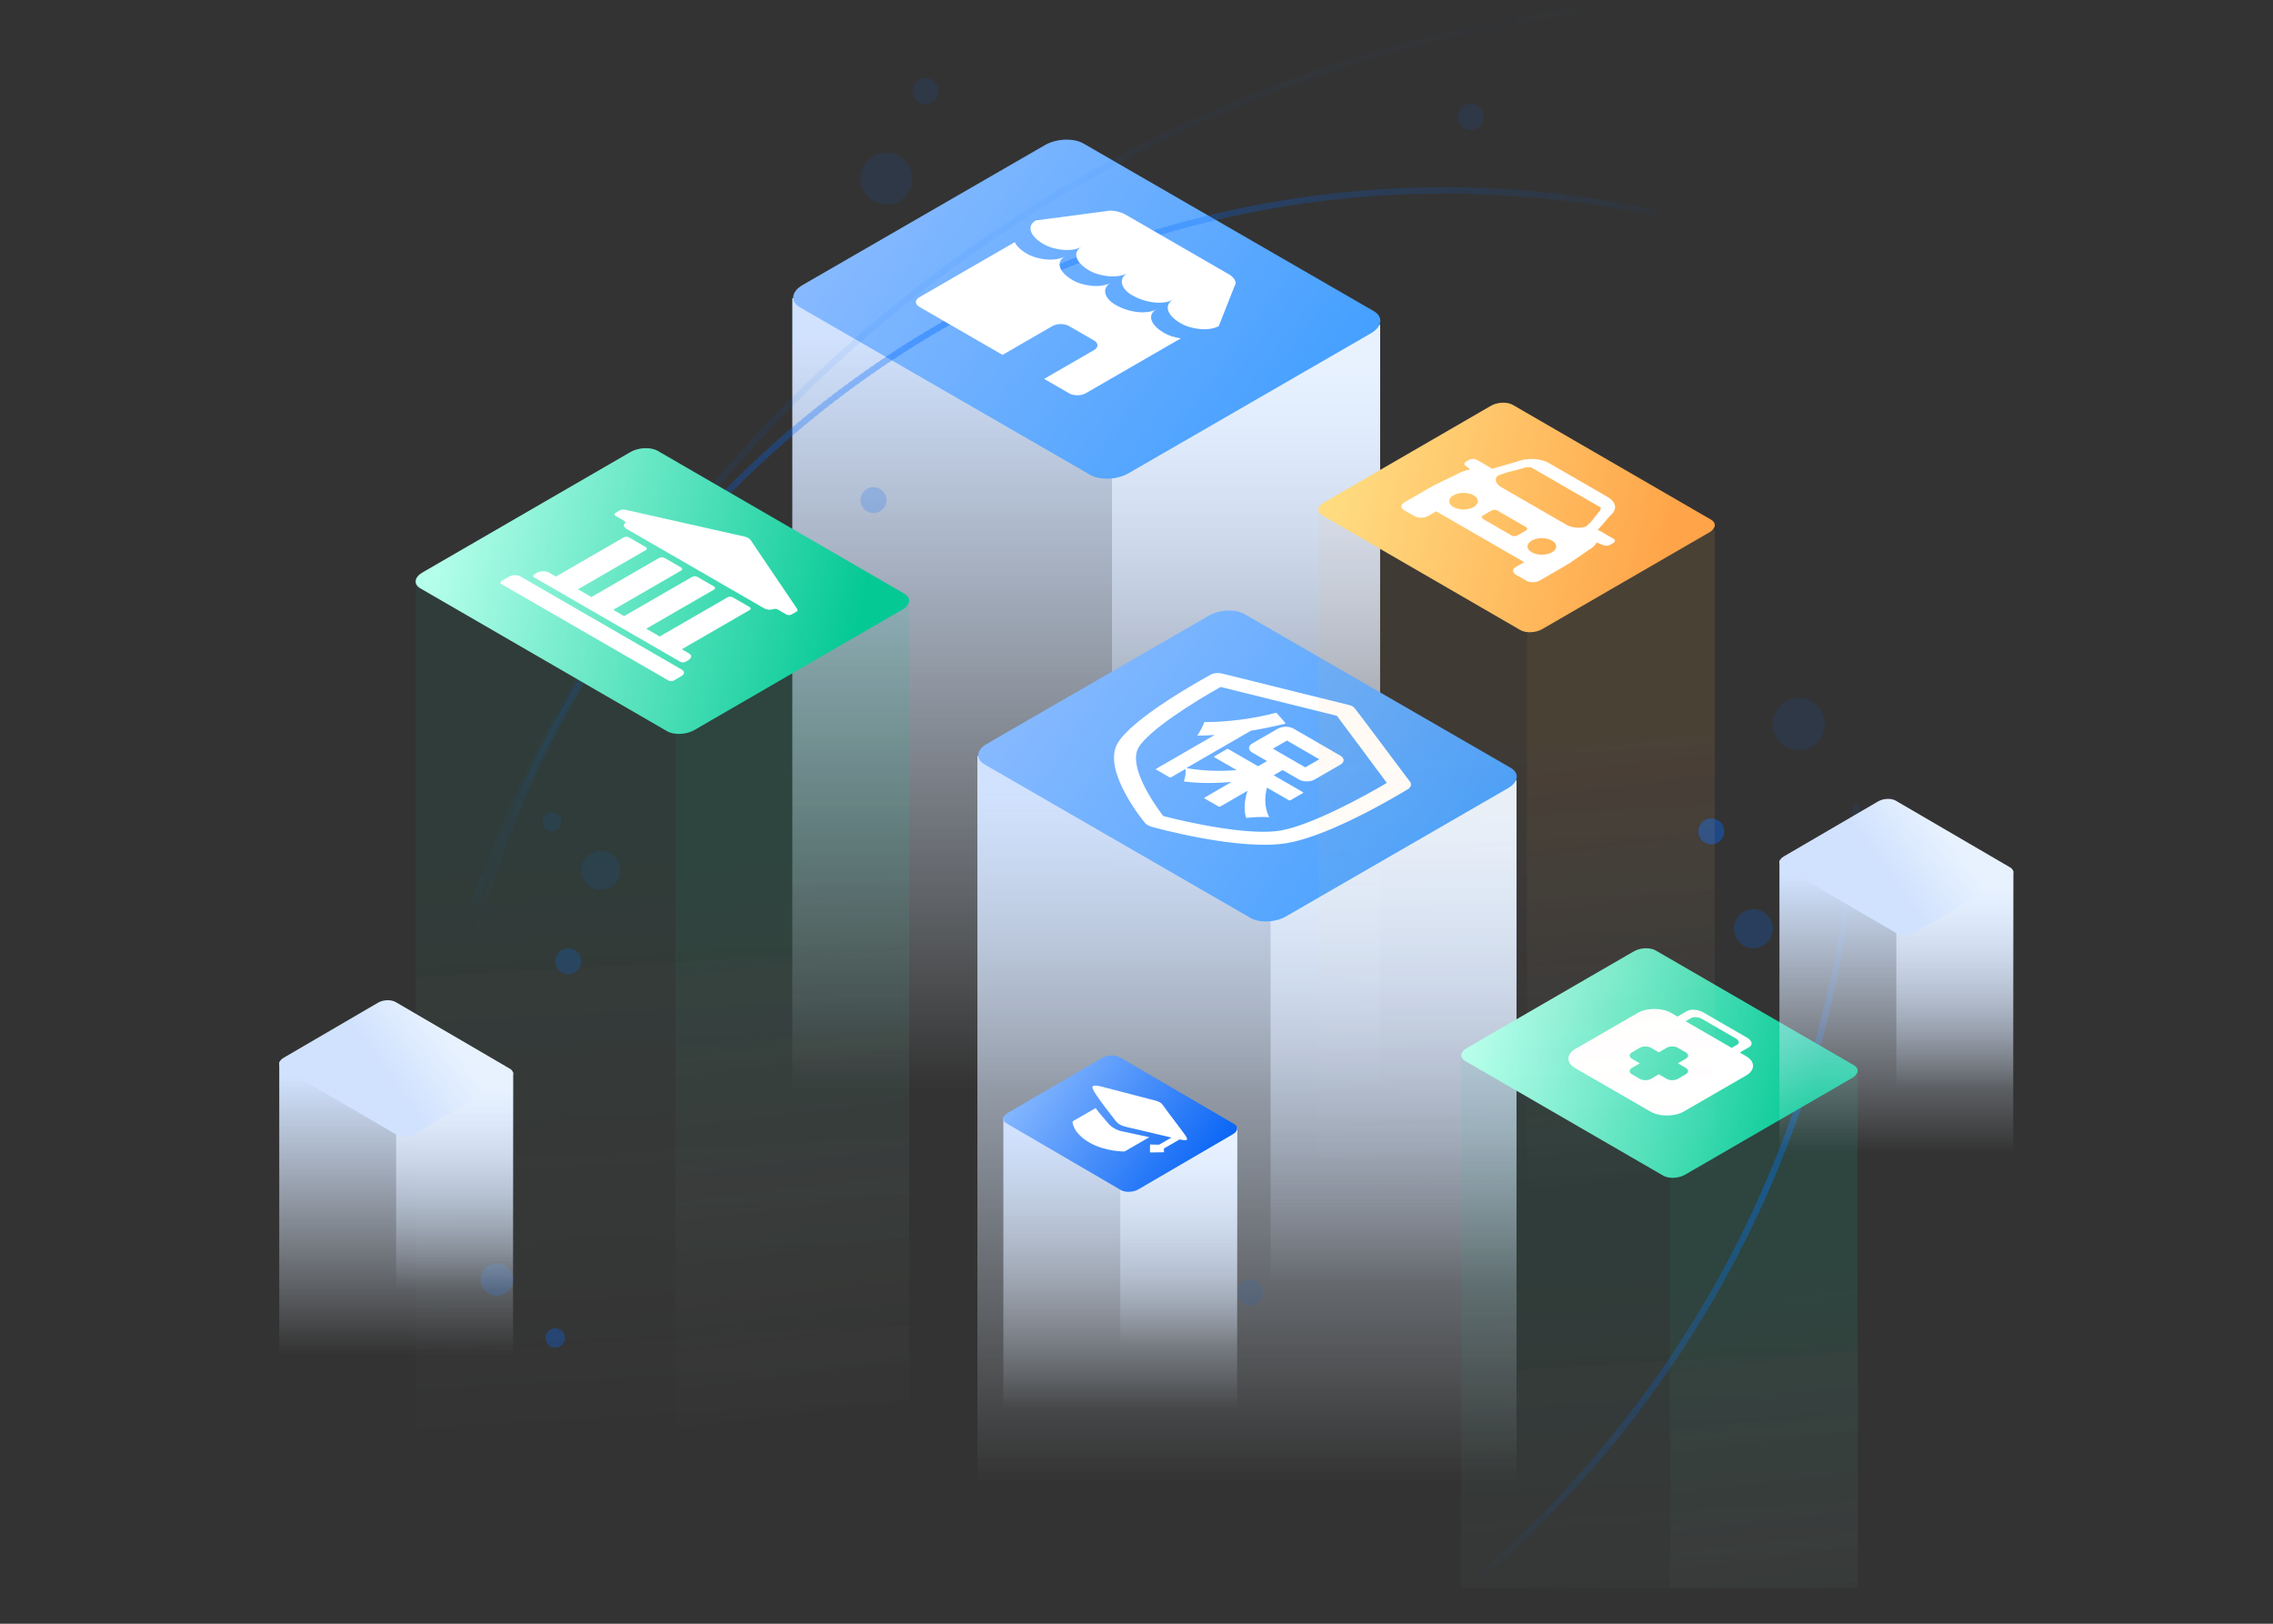<svg width="700" height="500" viewBox="0 0 700 500" fill="none" xmlns="http://www.w3.org/2000/svg">
<rect x="0" y="0" width="700" height="500" fill="#333333" stroke="none"/>
<g clip-path="url(#clip0_9257_7587)">
<path fill-rule="evenodd" clip-rule="evenodd" d="M244 91.822L425.02 100.551V357.001H244V91.822Z" fill="url(#paint0_linear_9257_7587)"/>
<path fill-rule="evenodd" clip-rule="evenodd" d="M342.449 91.822L425.02 99.976V339.534H342.449V91.822Z" fill="url(#paint1_linear_9257_7587)"/>
<path fill-rule="evenodd" clip-rule="evenodd" d="M333.658 44.184L423.044 95.79C426.082 97.545 425.701 100.608 422.193 102.634L347.562 145.722C344.053 147.746 338.748 147.967 335.71 146.214L246.324 94.607C243.286 92.853 243.668 89.788 247.175 87.763L321.806 44.674C325.316 42.65 330.619 42.431 333.658 44.184V44.184Z" fill="url(#paint2_linear_9257_7587)"/>
<path opacity="0.4" d="M146 277.96C225.996 58.172 469.018 -55.151 688.806 24.846" stroke="url(#paint3_radial_9257_7587)" stroke-width="2" stroke-linecap="round" stroke-linejoin="round"/>
<path opacity="0.4" d="M509.42 65.458C342.224 29.919 177.874 136.649 142.335 303.846" stroke="url(#paint4_radial_9257_7587)" stroke-width="2" stroke-linecap="round" stroke-linejoin="round" stroke-dasharray="1 1"/>
<path fill-rule="evenodd" clip-rule="evenodd" d="M301 232.779L467.031 240.785V476H301V232.779Z" fill="url(#paint5_linear_9257_7587)"/>
<path fill-rule="evenodd" clip-rule="evenodd" d="M391.297 232.779L467.03 240.258V459.98H391.297V232.779Z" fill="url(#paint6_linear_9257_7587)"/>
<path fill-rule="evenodd" clip-rule="evenodd" d="M383.234 189.086L465.218 236.419C468.004 238.029 467.655 240.838 464.437 242.696L395.986 282.216C392.767 284.073 387.901 284.275 385.115 282.668L303.131 235.334C300.345 233.725 300.694 230.914 303.911 229.057L372.363 189.536C375.582 187.679 380.446 187.478 383.234 189.086V189.086Z" fill="url(#paint7_linear_9257_7587)"/>
<path fill-rule="evenodd" clip-rule="evenodd" d="M309 344L381 347.226V442H309V344Z" fill="url(#paint8_linear_9257_7587)"/>
<path fill-rule="evenodd" clip-rule="evenodd" d="M345 344L381 347.226V442H345V344Z" fill="url(#paint9_linear_9257_7587)"/>
<path opacity="0.4" d="M571.65 248.61C561.924 434.199 403.59 576.764 218 567.037" stroke="url(#paint10_radial_9257_7587)" stroke-width="2" stroke-linecap="round" stroke-linejoin="round" stroke-dasharray="1 1"/>
<path opacity="0.85" d="M359.136 420.699C301.82 457.87 225.263 441.727 188.141 384.643C158.427 338.95 175.822 278.789 193.395 239.571" stroke="url(#paint11_radial_9257_7587)" stroke-width="3.6" stroke-linecap="round" stroke-linejoin="round" stroke-dasharray="1 1"/>
<path d="M273 63C277.418 63 281 59.418 281 55C281 50.582 277.418 47 273 47C268.582 47 265 50.582 265 55C265 59.418 268.582 63 273 63Z" fill="#0069FF" fill-opacity="0.1"/>
<path d="M285 32C287.209 32 289 30.209 289 28C289 25.791 287.209 24 285 24C282.791 24 281 25.791 281 28C281 30.209 282.791 32 285 32Z" fill="#0069FF" fill-opacity="0.1"/>
<path d="M540 292C543.314 292 546 289.314 546 286C546 282.686 543.314 280 540 280C536.686 280 534 282.686 534 286C534 289.314 536.686 292 540 292Z" fill="#0069FF" fill-opacity="0.2"/>
<path d="M527 260C529.209 260 531 258.209 531 256C531 253.791 529.209 252 527 252C524.791 252 523 253.791 523 256C523 258.209 524.791 260 527 260Z" fill="#0069FF" fill-opacity="0.4"/>
<path d="M554 231C558.418 231 562 227.418 562 223C562 218.582 558.418 215 554 215C549.582 215 546 218.582 546 223C546 227.418 549.582 231 554 231Z" fill="#0069FF" fill-opacity="0.1"/>
<path d="M453 40C455.209 40 457 38.209 457 36C457 33.791 455.209 32 453 32C450.791 32 449 33.791 449 36C449 38.209 450.791 40 453 40Z" fill="#0069FF" fill-opacity="0.1"/>
<path d="M385 402C387.209 402 389 400.209 389 398C389 395.791 387.209 394 385 394C382.791 394 381 395.791 381 398C381 400.209 382.791 402 385 402Z" fill="#0069FF" fill-opacity="0.1"/>
<path d="M153 399C155.761 399 158 396.761 158 394C158 391.239 155.761 389 153 389C150.239 389 148 391.239 148 394C148 396.761 150.239 399 153 399Z" fill="#0069FF" fill-opacity="0.2"/>
<path d="M175 300C177.209 300 179 298.209 179 296C179 293.791 177.209 292 175 292C172.791 292 171 293.791 171 296C171 298.209 172.791 300 175 300Z" fill="#0069FF" fill-opacity="0.2"/>
<path d="M185 274C188.314 274 191 271.314 191 268C191 264.686 188.314 262 185 262C181.686 262 179 264.686 179 268C179 271.314 181.686 274 185 274Z" fill="#0069FF" fill-opacity="0.1"/>
<path d="M170 256C171.657 256 173 254.657 173 253C173 251.343 171.657 250 170 250C168.343 250 167 251.343 167 253C167 254.657 168.343 256 170 256Z" fill="#0069FF" fill-opacity="0.1"/>
<path d="M171 415C172.657 415 174 413.657 174 412C174 410.343 172.657 409 171 409C169.343 409 168 410.343 168 412C168 413.657 169.343 415 171 415Z" fill="#0069FF" fill-opacity="0.3"/>
<path d="M269 158C271.209 158 273 156.209 273 154C273 151.791 271.209 150 269 150C266.791 150 265 151.791 265 154C265 156.209 266.791 158 269 158Z" fill="#0069FF" fill-opacity="0.2"/>
<path fill-rule="evenodd" clip-rule="evenodd" d="M344.82 325.548L380.061 346.105C381.451 346.916 381.277 348.333 379.671 349.269L350.605 366.225C348.999 367.162 346.571 367.264 345.181 366.453L309.939 345.895C308.549 345.084 308.723 343.667 310.328 342.731L339.395 325.775C341 324.838 343.429 324.737 344.819 325.548H344.82Z" fill="url(#paint12_linear_9257_7587)"/>
<path fill-rule="evenodd" clip-rule="evenodd" d="M128 178L280 186.887V448H128V178Z" fill="url(#paint13_linear_9257_7587)" fill-opacity="0.06"/>
<path fill-rule="evenodd" clip-rule="evenodd" d="M208 178L280 186.888V448H208V178Z" fill="url(#paint14_linear_9257_7587)" fill-opacity="0.06"/>
<path fill-rule="evenodd" clip-rule="evenodd" d="M202.566 138.841L278.547 182.831C280.699 184.076 280.429 186.252 277.944 187.691L213.83 224.81C211.345 226.249 207.586 226.405 205.434 225.159L129.453 181.169C127.301 179.924 127.571 177.748 130.056 176.309L194.17 139.19C196.655 137.752 200.414 137.595 202.566 138.841Z" fill="url(#paint15_linear_9257_7587)"/>
<path fill-rule="evenodd" clip-rule="evenodd" d="M450 324.129L572.09 331.267V541H450V324.129Z" fill="url(#paint16_linear_9257_7587)" fill-opacity="0.06"/>
<path fill-rule="evenodd" clip-rule="evenodd" d="M514.258 324.129L572.09 331.268V541H514.258V324.129Z" fill="url(#paint17_linear_9257_7587)" fill-opacity="0.06"/>
<path fill-rule="evenodd" clip-rule="evenodd" d="M509.893 292.675L570.923 328.009C572.652 329.009 572.435 330.757 570.439 331.913L518.941 361.728C516.945 362.884 513.925 363.009 512.197 362.008L451.167 326.674C449.438 325.674 449.655 323.927 451.651 322.771L503.149 292.956C505.145 291.801 508.165 291.675 509.893 292.675Z" fill="url(#paint18_linear_9257_7587)"/>
<path d="M537.75 325.241L535.791 324.11L538.712 322.423C539.902 321.736 539.595 320.435 538.03 319.531L524.538 311.742C522.973 310.838 520.717 310.661 519.527 311.348L516.606 313.034L514.647 311.904C511.82 310.271 507.193 310.271 504.366 311.904L485.142 323.002C482.314 324.634 482.314 327.305 485.141 328.937L508.244 342.274C511.071 343.907 515.698 343.907 518.526 342.274L537.75 331.177C540.577 329.544 540.577 326.873 537.75 325.241ZM516.708 332.213C516.252 332.475 515.636 332.621 514.994 332.621C514.352 332.621 513.736 332.475 513.28 332.213L510.86 330.816L508.439 332.214C507.983 332.475 507.367 332.622 506.725 332.622C506.083 332.622 505.467 332.475 505.011 332.214L502.57 330.805C502.117 330.542 501.863 330.186 501.863 329.815C501.863 329.444 502.117 329.089 502.57 328.826L504.991 327.428L502.57 326.03C502.118 325.767 501.864 325.411 501.864 325.041C501.865 324.67 502.119 324.315 502.571 324.052L505.013 322.643C505.469 322.381 506.085 322.235 506.727 322.235C507.369 322.235 507.985 322.381 508.441 322.643L510.862 324.041L513.282 322.643C513.738 322.382 514.354 322.235 514.996 322.235C515.638 322.235 516.254 322.382 516.71 322.643L519.15 324.052C519.603 324.315 519.857 324.671 519.857 325.041C519.856 325.412 519.602 325.768 519.15 326.031L516.728 327.429L519.149 328.827C519.601 329.089 519.855 329.445 519.855 329.815C519.855 330.185 519.601 330.541 519.15 330.804L516.708 332.213ZM533.301 322.673L519.097 314.473L520.803 313.488C521.595 313.031 523.1 313.148 524.144 313.75L534.551 319.759C535.595 320.361 535.8 321.229 535.006 321.687L533.301 322.673Z" fill="white"/>
<path d="M245.516 187.523L231.654 167.044C231.641 167.02 231.62 166.993 231.607 166.97C231.539 166.813 231.213 166.162 230.459 165.687L230.371 165.636C229.535 165.201 228.421 165.013 228.143 164.97C228.102 164.962 228.055 164.958 228.014 164.942L192.595 156.971C191.99 156.818 191.298 156.92 190.87 157.167L189.566 157.92C189.118 158.179 189.118 158.595 189.566 158.853L192.228 160.39C192.595 160.602 192.676 160.924 192.418 161.182C191.481 162.108 192.969 162.88 193.206 163.002L234.975 187.115C235.179 187.256 236.517 188.115 238.127 187.57C238.575 187.421 239.132 187.468 239.499 187.68L242.161 189.217C242.609 189.475 243.329 189.475 243.777 189.217L245.014 188.503C245.054 188.479 245.109 188.456 245.156 188.436C245.604 188.232 245.713 187.88 245.516 187.523ZM209.798 206.096L160.416 177.587C158.521 176.493 156.707 177.587 156.707 177.587L154.412 178.912C153.964 179.171 153.964 179.587 154.412 179.846L205.88 209.558C206.328 209.817 207.048 209.817 207.496 209.558L209.792 208.233C209.798 208.237 211.7 207.194 209.798 206.096ZM192.086 165.484L171.201 177.54L169.089 176.321C167.527 175.419 165.829 176.148 165.516 176.297C165.489 176.313 165.455 176.325 165.435 176.336L164.511 176.87C164.063 177.128 164.063 177.544 164.511 177.803L209.513 203.783C209.961 204.041 210.681 204.041 211.13 203.783L212.053 203.249C212.08 203.234 212.108 203.218 212.121 203.202C212.379 203.022 213.643 202.042 212.08 201.14L209.968 199.921L230.853 187.864C231.301 187.605 231.301 187.189 230.853 186.931L225.664 183.935C225.216 183.676 224.496 183.676 224.047 183.935L203.163 195.992L199.02 193.6L219.905 181.543C220.353 181.285 220.353 180.869 219.905 180.61L214.756 177.638C214.308 177.379 213.588 177.379 213.14 177.638L192.215 189.718L188.853 187.778L209.778 175.697C210.226 175.439 210.226 175.023 209.778 174.764L204.63 171.792C204.182 171.533 203.462 171.533 203.013 171.792L182.129 183.849L177.986 181.457L198.871 169.4C199.319 169.142 199.319 168.726 198.871 168.467L193.722 165.495C193.254 165.225 192.534 165.225 192.086 165.484V165.484Z" fill="white"/>
<path fill-rule="evenodd" clip-rule="evenodd" d="M352.715 253.499C352.955 253.777 353.195 253.915 353.436 254.054C353.676 254.193 353.916 254.331 354.517 254.54C355.598 254.886 382.271 262.239 396.809 259.534C410.07 257.113 430.281 245.001 433.335 243.17C433.519 243.06 433.64 242.988 433.695 242.956C434.536 242.332 434.776 241.5 434.295 240.806C417.467 218.319 417.121 217.857 416.663 217.587C416.653 217.581 416.643 217.575 416.634 217.57C416.393 217.431 416.033 217.223 415.672 217.154L376.504 207.443C375.182 207.096 373.741 207.235 372.779 207.79C372.725 207.821 372.599 207.891 372.408 207.997C369.238 209.76 348.258 221.428 344.064 229.084C339.498 237.407 352.114 252.875 352.715 253.499ZM350.552 230.332C353.676 224.783 368.574 215.628 375.903 211.535L411.707 220.414C414.11 223.604 424.083 236.991 427.086 241.083C419.998 245.314 404.018 253.985 394.526 255.719C385.035 257.453 366.171 253.36 358.241 251.28C354.757 246.771 347.548 235.812 350.552 230.332ZM390.2 242.541C389.359 245.385 389.479 248.645 390.681 251.281C390.731 251.309 390.739 251.338 390.749 251.372C390.763 251.419 390.78 251.477 390.921 251.558C390.801 251.627 390.561 251.627 390.561 251.627C388.638 251.489 385.755 251.627 384.193 251.835C384.133 251.87 384.103 251.887 384.073 251.887C384.043 251.887 384.013 251.87 383.953 251.835L383.712 251.697C382.991 249.338 383.232 246.425 384.193 243.512L375.783 248.367C375.662 248.437 375.422 248.437 375.302 248.367L370.977 245.87C370.856 245.801 370.856 245.662 370.977 245.593L379.267 240.807C374.221 241.223 369.174 241.223 364.849 240.668L364.609 240.53L364.609 240.391C365.089 239.42 365.209 237.824 365.089 236.784L360.644 239.35C360.524 239.42 360.283 239.42 360.163 239.35L356.078 236.992C355.958 236.923 355.958 236.784 356.078 236.715L374.1 226.31C372.178 226.449 370.616 226.518 369.174 226.518C369.024 226.518 368.968 226.518 368.917 226.501C368.887 226.491 368.859 226.475 368.814 226.449C368.814 226.449 368.694 226.38 368.814 226.31C369.415 225.547 370.496 223.536 370.856 222.495C370.736 222.426 370.856 222.357 371.097 222.357C377.825 222.357 386.115 221.316 392.844 219.513C392.964 219.444 393.084 219.513 393.204 219.582L395.847 222.634C395.847 222.634 395.967 222.704 395.847 222.773L395.607 222.912C392.003 223.744 388.518 224.507 385.274 224.993L365.33 236.507C369.895 237.339 375.662 237.616 380.829 237.131L373.98 233.177C373.86 233.108 373.86 232.969 373.98 232.9L377.825 230.68C377.945 230.611 378.185 230.611 378.306 230.68L387.437 235.952L390.2 234.356L385.635 231.721C384.313 230.958 384.313 229.709 385.635 228.946L393.564 224.368C394.886 223.605 397.049 223.605 398.37 224.368L412.788 232.692C414.11 233.455 414.11 234.703 412.788 235.466L404.858 240.044C403.537 240.807 401.374 240.807 400.053 240.044L395.006 237.131L392.243 238.726L401.254 243.928C401.374 243.998 401.374 244.136 401.254 244.206L397.409 246.425C397.289 246.495 397.049 246.495 396.929 246.425L390.2 242.541ZM401.975 236.298L406.3 233.801L396.328 228.044L392.003 230.541L401.975 236.298Z" fill="white"/>
<path d="M358.519 102.526C354.159 100.009 353.296 96.864 356.126 95.23C353.296 96.864 347.842 96.362 343.49 93.85C340.071 91.876 339.208 88.731 342.038 87.096C339.205 88.732 333.754 88.229 330.342 86.26C325.982 83.743 325.119 80.597 327.95 78.963C325.122 80.596 319.666 80.096 316.254 78.126C314.302 76.999 313.049 75.747 312.519 74.562L283.141 91.522C282.802 91.715 282.532 91.944 282.347 92.197C282.162 92.45 282.064 92.721 282.061 92.996C282.057 93.27 282.147 93.543 282.326 93.797C282.505 94.051 282.769 94.283 283.103 94.478L308.738 109.278L324.1 100.41C324.436 100.215 324.835 100.06 325.275 99.954C325.715 99.848 326.187 99.793 326.664 99.793C327.14 99.792 327.612 99.846 328.053 99.951C328.493 100.056 328.893 100.211 329.23 100.405L336.915 104.842C338.332 105.659 338.355 106.968 336.907 107.804L321.546 116.672L329.254 121.121C330.627 121.914 332.945 121.918 334.369 121.096L363.647 104.194C361.706 103.918 359.933 103.341 358.519 102.526V102.526ZM380.333 87.762C380.94 87.021 380.161 85.445 378.496 84.484L346.562 66.048C344.884 65.079 342.161 64.634 340.885 64.989L318.984 67.873C316.151 69.508 317.015 72.65 321.374 75.167C324.786 77.137 330.245 77.638 333.073 76.006C330.242 77.64 331.103 80.784 335.463 83.3C338.875 85.27 344.328 85.774 347.161 84.139C344.331 85.773 345.191 88.917 348.611 90.891C352.965 93.405 358.419 93.906 361.249 92.272C358.419 93.906 359.28 97.05 363.639 99.567C367.051 101.537 372.51 102.038 375.338 100.405L380.333 87.762V87.762Z" fill="white"/>
<path fill-rule="evenodd" clip-rule="evenodd" d="M406 156.129L528.09 163.267V373H406V156.129Z" fill="url(#paint19_linear_9257_7587)" fill-opacity="0.06"/>
<path fill-rule="evenodd" clip-rule="evenodd" d="M470.258 156.129L528.09 163.268V373H470.258V156.129Z" fill="url(#paint20_linear_9257_7587)" fill-opacity="0.06"/>
<path fill-rule="evenodd" clip-rule="evenodd" d="M465.893 124.675L526.923 160.009C528.652 161.009 528.435 162.757 526.439 163.913L474.941 193.728C472.945 194.884 469.925 195.009 468.197 194.008L407.167 158.674C405.438 157.674 405.655 155.927 407.651 154.771L459.149 124.956C461.145 123.801 464.165 123.675 465.893 124.675Z" fill="url(#paint21_linear_9257_7587)"/>
<path d="M496.851 165.868L492.693 163.467C492.5 163.36 492.262 163.281 492.005 163.238L495.766 158.904C498.371 156.709 497.658 154.51 494.881 152.907L477.271 142.74C474.081 140.899 470.071 140.98 466.885 142.227L459.353 144.406C459.282 144.245 459.14 144.098 458.94 143.979L454.783 141.58C454.631 141.492 454.451 141.422 454.253 141.374C454.054 141.327 453.842 141.302 453.627 141.302C453.412 141.302 453.199 141.326 453.001 141.373C452.802 141.421 452.622 141.49 452.469 141.578L451.467 142.156C450.831 142.524 450.829 143.123 451.47 143.492L452.773 144.556C451.201 144.854 449.777 145.367 448.624 146.052L441.392 149.554C441.201 149.664 441.019 149.786 440.844 149.914C440.696 149.972 440.558 150.038 440.429 150.11L432.431 154.727C431.292 155.385 431.295 156.45 432.436 157.109L435.588 158.929C435.858 159.085 436.18 159.21 436.533 159.295C436.887 159.38 437.267 159.424 437.65 159.424C438.033 159.425 438.413 159.381 438.767 159.297C439.121 159.213 439.443 159.089 439.715 158.932L442.284 157.449L469.401 173.104L466.832 174.587C465.693 175.245 465.696 176.31 466.837 176.969L469.991 178.79C470.262 178.946 470.583 179.071 470.937 179.156C471.291 179.241 471.67 179.284 472.053 179.285C472.436 179.285 472.816 179.242 473.17 179.157C473.524 179.073 473.846 178.949 474.117 178.793L482.117 174.175C482.243 174.102 482.355 174.021 482.454 173.935C482.676 173.834 482.887 173.73 483.08 173.619L489.144 169.443C490.438 168.696 491.263 167.892 491.737 167.043L493.535 167.781C493.687 167.869 493.867 167.939 494.066 167.986C494.264 168.034 494.477 168.059 494.692 168.059C494.907 168.059 495.121 168.035 495.319 167.987C495.518 167.94 495.699 167.87 495.851 167.782L496.853 167.204C497.158 167.026 497.329 166.786 497.329 166.535C497.328 166.285 497.156 166.045 496.85 165.867L496.851 165.868ZM463.962 145.517L468.993 144.201L469.097 144.161C469.971 143.815 470.409 143.913 471.431 143.846L492.979 156.286C492.85 156.888 492.986 157.138 492.41 157.614L490.06 160.586L488.537 162.058C486.93 162.851 483.957 162.494 482.467 161.633L462.146 149.902C460.652 149.04 460.033 147.324 461.409 146.396L463.962 145.517ZM447.543 156.108C447.131 155.863 446.808 155.573 446.594 155.255C446.38 154.937 446.278 154.597 446.295 154.256C446.312 153.915 446.448 153.579 446.694 153.269C446.94 152.958 447.291 152.68 447.727 152.449C448.163 152.218 448.675 152.041 449.232 151.926C449.789 151.812 450.38 151.763 450.97 151.783C451.56 151.803 452.137 151.891 452.668 152.042C453.198 152.193 453.67 152.404 454.057 152.662C454.808 153.164 455.191 153.816 455.124 154.478C455.057 155.141 454.546 155.762 453.698 156.211C452.85 156.659 451.733 156.899 450.584 156.88C449.435 156.861 448.344 156.584 447.543 156.108ZM467.324 164.869C467.077 165.01 466.743 165.09 466.394 165.089C466.046 165.089 465.712 165.009 465.466 164.867L456.687 159.799C456.441 159.657 456.302 159.464 456.301 159.263C456.3 159.062 456.438 158.869 456.683 158.727L459.291 157.221C459.804 156.924 460.637 156.926 461.15 157.222L469.929 162.29C470.442 162.586 470.445 163.067 469.933 163.363L467.324 164.869ZM471.717 170.064C471.306 169.827 470.98 169.546 470.757 169.237C470.534 168.927 470.419 168.596 470.418 168.26C470.417 167.925 470.53 167.593 470.752 167.284C470.973 166.974 471.298 166.692 471.708 166.455C472.119 166.218 472.606 166.031 473.143 165.903C473.68 165.775 474.255 165.71 474.835 165.71C475.416 165.711 475.99 165.777 476.526 165.906C477.062 166.035 477.549 166.223 477.958 166.461C478.369 166.697 478.696 166.978 478.918 167.287C479.141 167.597 479.256 167.928 479.257 168.263C479.258 168.599 479.144 168.93 478.923 169.24C478.702 169.55 478.377 169.831 477.967 170.068C477.137 170.546 476.012 170.813 474.84 170.813C473.669 170.812 472.545 170.542 471.717 170.064Z" fill="white"/>
<path d="M363.28 350.864L358.456 353.649L358.442 354.814L354.148 354.882L354.171 352.424L356.958 352.49L360.765 350.292C352.05 348.226 349.283 347.55 347.295 347.123C345.31 346.696 344.329 346.127 343.497 345.049C342.66 343.971 338.606 338.881 336.961 336.144C335.861 334.315 336.381 333.857 339.565 334.682C343.732 335.75 350.565 337.55 354.215 338.488C356.411 339.02 357.588 339.295 358.291 340.542C359.777 342.638 363.4 347.296 365.09 349.675C366.5 351.782 364.433 351.012 363.28 350.864V350.864ZM345.684 348.396C347.791 348.896 350.822 349.458 353.956 350.173L346.338 354.571C346.338 354.571 340.467 354.697 335.501 351.83C330.147 348.739 330.303 345.314 330.303 345.314L337.414 341.208C338.402 342.584 339.699 344.022 341.195 345.805C342.099 346.916 343.715 348.051 345.679 348.393L345.684 348.396Z" fill="white"/>
</g>
<path fill-rule="evenodd" clip-rule="evenodd" d="M86 327L158 330.226V425H86V327Z" fill="url(#paint22_linear_9257_7587)"/>
<path fill-rule="evenodd" clip-rule="evenodd" d="M548 265L620 268.226V363H548V265Z" fill="url(#paint23_linear_9257_7587)"/>
<path fill-rule="evenodd" clip-rule="evenodd" d="M122 327L158 330.226V425H122V327Z" fill="url(#paint24_linear_9257_7587)"/>
<path fill-rule="evenodd" clip-rule="evenodd" d="M584 265L620 268.226V363H584V265Z" fill="url(#paint25_linear_9257_7587)"/>
<path fill-rule="evenodd" clip-rule="evenodd" d="M121.82 308.548L157.061 329.105C158.451 329.916 158.277 331.333 156.671 332.269L127.605 349.225C125.999 350.162 123.571 350.264 122.181 349.453L86.939 328.895C85.549 328.084 85.722 326.667 87.328 325.731L116.395 308.775C118 307.838 120.429 307.737 121.819 308.548H121.82Z" fill="url(#paint26_linear_9257_7587)"/>
<path fill-rule="evenodd" clip-rule="evenodd" d="M583.82 246.548L619.061 267.105C620.451 267.916 620.277 269.333 618.671 270.269L589.605 287.225C587.999 288.162 585.571 288.264 584.181 287.453L548.939 266.895C547.549 266.084 547.723 264.667 549.328 263.731L578.395 246.775C580 245.838 582.429 245.737 583.819 246.548H583.82Z" fill="url(#paint27_linear_9257_7587)"/>
<defs>
<linearGradient id="paint0_linear_9257_7587" x1="363.366" y1="335.633" x2="363.366" y2="103.973" gradientUnits="userSpaceOnUse">
<stop stop-color="#E8F2FF" stop-opacity="0"/>
<stop offset="1" stop-color="#D1E2FE"/>
</linearGradient>
<linearGradient id="paint1_linear_9257_7587" x1="383.734" y1="110.738" x2="383.734" y2="269.81" gradientUnits="userSpaceOnUse">
<stop stop-color="#E8F2FF"/>
<stop offset="1" stop-color="#D1E2FE" stop-opacity="0"/>
</linearGradient>
<linearGradient id="paint2_linear_9257_7587" x1="244.273" y1="74.253" x2="383.06" y2="175.804" gradientUnits="userSpaceOnUse">
<stop stop-color="#8BBBFF"/>
<stop offset="1" stop-color="#409EFF"/>
</linearGradient>
<radialGradient id="paint3_radial_9257_7587" cx="0" cy="0" r="1" gradientUnits="userSpaceOnUse" gradientTransform="translate(244.176 134.733) rotate(110) scale(294.718)">
<stop stop-color="#0069FF" stop-opacity="0.2"/>
<stop offset="1" stop-color="#0069FF" stop-opacity="0"/>
</radialGradient>
<radialGradient id="paint4_radial_9257_7587" cx="0" cy="0" r="1" gradientUnits="userSpaceOnUse" gradientTransform="translate(294.877 101.25) rotate(12) scale(239.593)">
<stop stop-color="#0069FF"/>
<stop offset="1" stop-color="#0069FF" stop-opacity="0"/>
</radialGradient>
<linearGradient id="paint5_linear_9257_7587" x1="410.483" y1="456.402" x2="410.483" y2="243.924" gradientUnits="userSpaceOnUse">
<stop stop-color="#E8F2FF" stop-opacity="0"/>
<stop offset="1" stop-color="#D1E2FE"/>
</linearGradient>
<linearGradient id="paint6_linear_9257_7587" x1="429.164" y1="250.128" x2="429.164" y2="396.03" gradientUnits="userSpaceOnUse">
<stop stop-color="#E8F2FF"/>
<stop offset="1" stop-color="#D1E2FE" stop-opacity="0"/>
</linearGradient>
<linearGradient id="paint7_linear_9257_7587" x1="301.25" y1="216.665" x2="428.544" y2="309.808" gradientUnits="userSpaceOnUse">
<stop stop-color="#8BBBFF"/>
<stop offset="1" stop-color="#409EFF"/>
</linearGradient>
<linearGradient id="paint8_linear_9257_7587" x1="356.478" y1="434.103" x2="356.478" y2="348.49" gradientUnits="userSpaceOnUse">
<stop stop-color="#E8F2FF" stop-opacity="0"/>
<stop offset="1" stop-color="#D1E2FE"/>
</linearGradient>
<linearGradient id="paint9_linear_9257_7587" x1="363" y1="351.483" x2="363" y2="414.416" gradientUnits="userSpaceOnUse">
<stop stop-color="#E8F2FF"/>
<stop offset="1" stop-color="#D1E2FE" stop-opacity="0"/>
</linearGradient>
<radialGradient id="paint10_radial_9257_7587" cx="0" cy="0" r="1" gradientUnits="userSpaceOnUse" gradientTransform="translate(543.732 364.814) rotate(-87) scale(152.838)">
<stop stop-color="#0069FF"/>
<stop offset="1" stop-color="#0069FF" stop-opacity="0"/>
</radialGradient>
<radialGradient id="paint11_radial_9257_7587" cx="0" cy="0" r="1" gradientUnits="userSpaceOnUse" gradientTransform="translate(1065.19 -61.641) rotate(-106.752) scale(144.009 154.819)">
<stop stop-color="#C8DFFF"/>
<stop offset="1" stop-color="#CCE1FF" stop-opacity="0"/>
</radialGradient>
<linearGradient id="paint12_linear_9257_7587" x1="309" y1="337.574" x2="364.658" y2="377.881" gradientUnits="userSpaceOnUse">
<stop stop-color="#8BBBFF"/>
<stop offset="1" stop-color="#0260F5"/>
</linearGradient>
<linearGradient id="paint13_linear_9257_7587" x1="245.054" y1="261.719" x2="255.056" y2="438.298" gradientUnits="userSpaceOnUse">
<stop stop-color="#05C995"/>
<stop offset="1" stop-color="white" stop-opacity="0"/>
</linearGradient>
<linearGradient id="paint14_linear_9257_7587" x1="263.446" y1="261.719" x2="284.331" y2="436.368" gradientUnits="userSpaceOnUse">
<stop stop-color="#05C995"/>
<stop offset="1" stop-color="white" stop-opacity="0"/>
</linearGradient>
<linearGradient id="paint15_linear_9257_7587" x1="137" y1="156" x2="265.319" y2="186.293" gradientUnits="userSpaceOnUse">
<stop stop-color="#B5FFEB"/>
<stop offset="1" stop-color="#05C995"/>
</linearGradient>
<linearGradient id="paint16_linear_9257_7587" x1="544.021" y1="391.374" x2="552.054" y2="533.207" gradientUnits="userSpaceOnUse">
<stop stop-color="#05C995"/>
<stop offset="1" stop-color="white" stop-opacity="0"/>
</linearGradient>
<linearGradient id="paint17_linear_9257_7587" x1="558.794" y1="391.374" x2="575.569" y2="531.656" gradientUnits="userSpaceOnUse">
<stop stop-color="#05C995"/>
<stop offset="1" stop-color="white" stop-opacity="0"/>
</linearGradient>
<linearGradient id="paint18_linear_9257_7587" x1="457.229" y1="306.458" x2="560.298" y2="330.79" gradientUnits="userSpaceOnUse">
<stop stop-color="#B5FFEB"/>
<stop offset="1" stop-color="#05C995"/>
</linearGradient>
<linearGradient id="paint19_linear_9257_7587" x1="500.021" y1="223.374" x2="508.054" y2="365.207" gradientUnits="userSpaceOnUse">
<stop stop-color="#FFA448"/>
<stop offset="1" stop-color="white" stop-opacity="0"/>
</linearGradient>
<linearGradient id="paint20_linear_9257_7587" x1="514.794" y1="223.374" x2="531.569" y2="363.656" gradientUnits="userSpaceOnUse">
<stop stop-color="#FFA448"/>
<stop offset="1" stop-color="white" stop-opacity="0"/>
</linearGradient>
<linearGradient id="paint21_linear_9257_7587" x1="413.229" y1="138.458" x2="516.298" y2="162.79" gradientUnits="userSpaceOnUse">
<stop stop-color="#FFDC81"/>
<stop offset="1" stop-color="#FFA448"/>
</linearGradient>
<linearGradient id="paint22_linear_9257_7587" x1="133.478" y1="417.103" x2="133.478" y2="331.49" gradientUnits="userSpaceOnUse">
<stop stop-color="#E8F2FF" stop-opacity="0"/>
<stop offset="1" stop-color="#D1E2FE"/>
</linearGradient>
<linearGradient id="paint23_linear_9257_7587" x1="595.478" y1="355.103" x2="595.478" y2="269.49" gradientUnits="userSpaceOnUse">
<stop stop-color="#E8F2FF" stop-opacity="0"/>
<stop offset="1" stop-color="#D1E2FE"/>
</linearGradient>
<linearGradient id="paint24_linear_9257_7587" x1="140" y1="334.483" x2="140" y2="397.416" gradientUnits="userSpaceOnUse">
<stop stop-color="#E8F2FF"/>
<stop offset="1" stop-color="#D1E2FE" stop-opacity="0"/>
</linearGradient>
<linearGradient id="paint25_linear_9257_7587" x1="602" y1="272.483" x2="602" y2="335.416" gradientUnits="userSpaceOnUse">
<stop stop-color="#E8F2FF"/>
<stop offset="1" stop-color="#D1E2FE" stop-opacity="0"/>
</linearGradient>
<linearGradient id="paint26_linear_9257_7587" x1="145.34" y1="329" x2="127.249" y2="342.011" gradientUnits="userSpaceOnUse">
<stop stop-color="#E8F2FF"/>
<stop offset="1" stop-color="#D1E2FE"/>
</linearGradient>
<linearGradient id="paint27_linear_9257_7587" x1="607.34" y1="267" x2="589.249" y2="280.011" gradientUnits="userSpaceOnUse">
<stop stop-color="#E8F2FF"/>
<stop offset="1" stop-color="#D1E2FE"/>
</linearGradient>
<clipPath id="clip0_9257_7587">
<rect width="445" height="489" fill="white" transform="translate(128)"/>
</clipPath>
</defs>
</svg>
